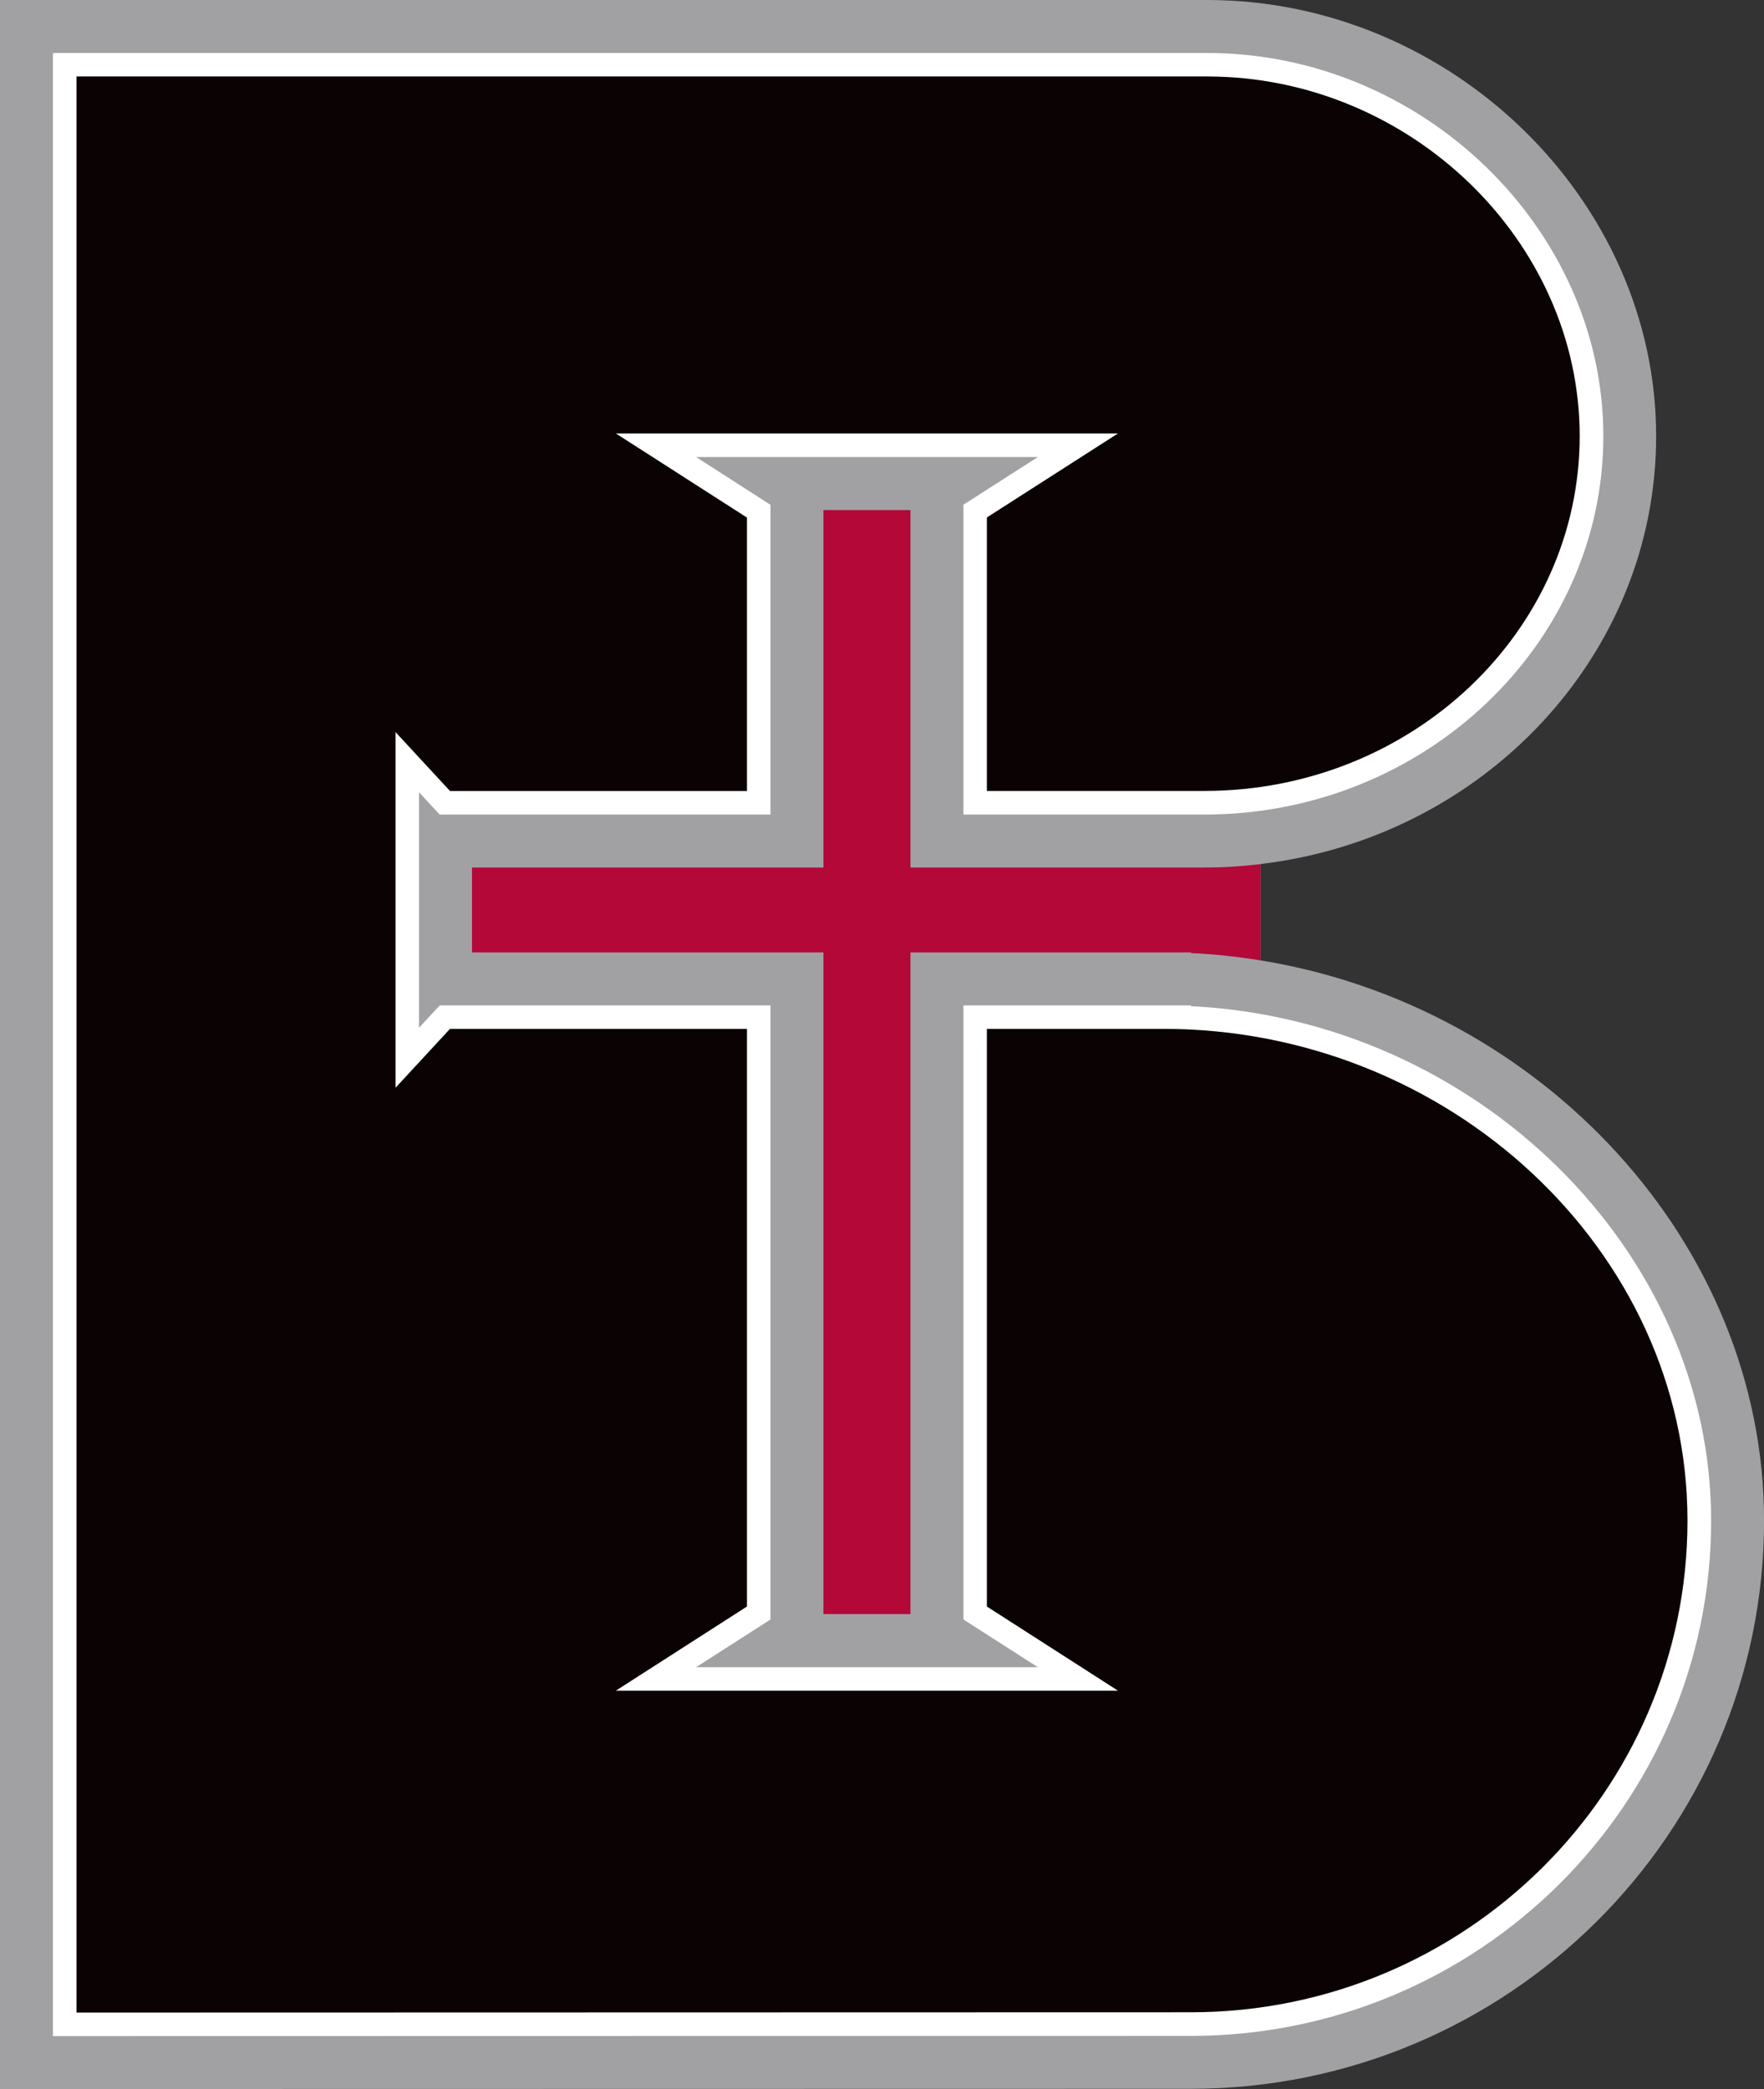 <svg xmlns="http://www.w3.org/2000/svg" viewBox="0 0 328.07 388.44"><rect x="0" y="0" width="328.07" height="388.44" fill="#333333" stroke="none"/><path fill="#a1a1a4" d="m228.34,177.75c-.17-.02-.33-.04-.5-.05.17,0,.33.03.5.05m1.2-16.63c-.14,0-.27.02-.41.03.13,0,.27-.02.41-.03m4.88,17.46v-17.91h-.04c41.44-4.89,73.63-38.71,73.63-79.57C308.02,37.14,269.78,0,224.5,0H0v388.44l221.47-.04c58.79,0,106.61-47.39,106.61-105.64,0-51.47-41.33-95.73-93.65-104.18"/><path fill="#fff" d="m9.84,378.59V9.85h214.66c39.94,0,73.69,32.62,73.69,71.25s-33.28,70.36-74.17,70.36h-44.84v-57.61l13.84-8.87h-63.56s13.84,8.89,13.84,8.89v57.59h-61.52l-3.85-4.14v43.78l3.85-4.15h61.52v114.18l-13.83,8.87h63.55l-13.84-8.87v-114.18h42.3v.14c52.95,2.59,96.76,45.34,96.76,95.68,0,52.82-43.41,95.79-96.76,95.79l-211.63.04Z"/><path fill="#0a0203" d="m14.23,14.22v360l207.24-.05c50.95,0,92.37-41.01,92.37-91.42s-44.62-91.44-97.47-91.44h-32.83v107.41l24.38,15.65h-93.38l24.38-15.65v-107.41h-55.23l-10.13,10.95v-66.13l10.13,10.95h55.23v-50.84l-24.38-15.64h93.38l-24.38,15.62v50.85h40.47c38.47,0,69.78-29.6,69.78-65.99S262.08,14.22,224.5,14.22H14.23Z"/><path fill="#b30838" d="m224.01,161.31h-54.68v-66.47h-16.19v66.47h-65.36v15.79h65.36v123.03h16.19v-123.03h52.14v.12c4.39.19,8.71.67,12.96,1.36v-17.9c-3.42.4-6.88.63-10.41.63"/></svg>